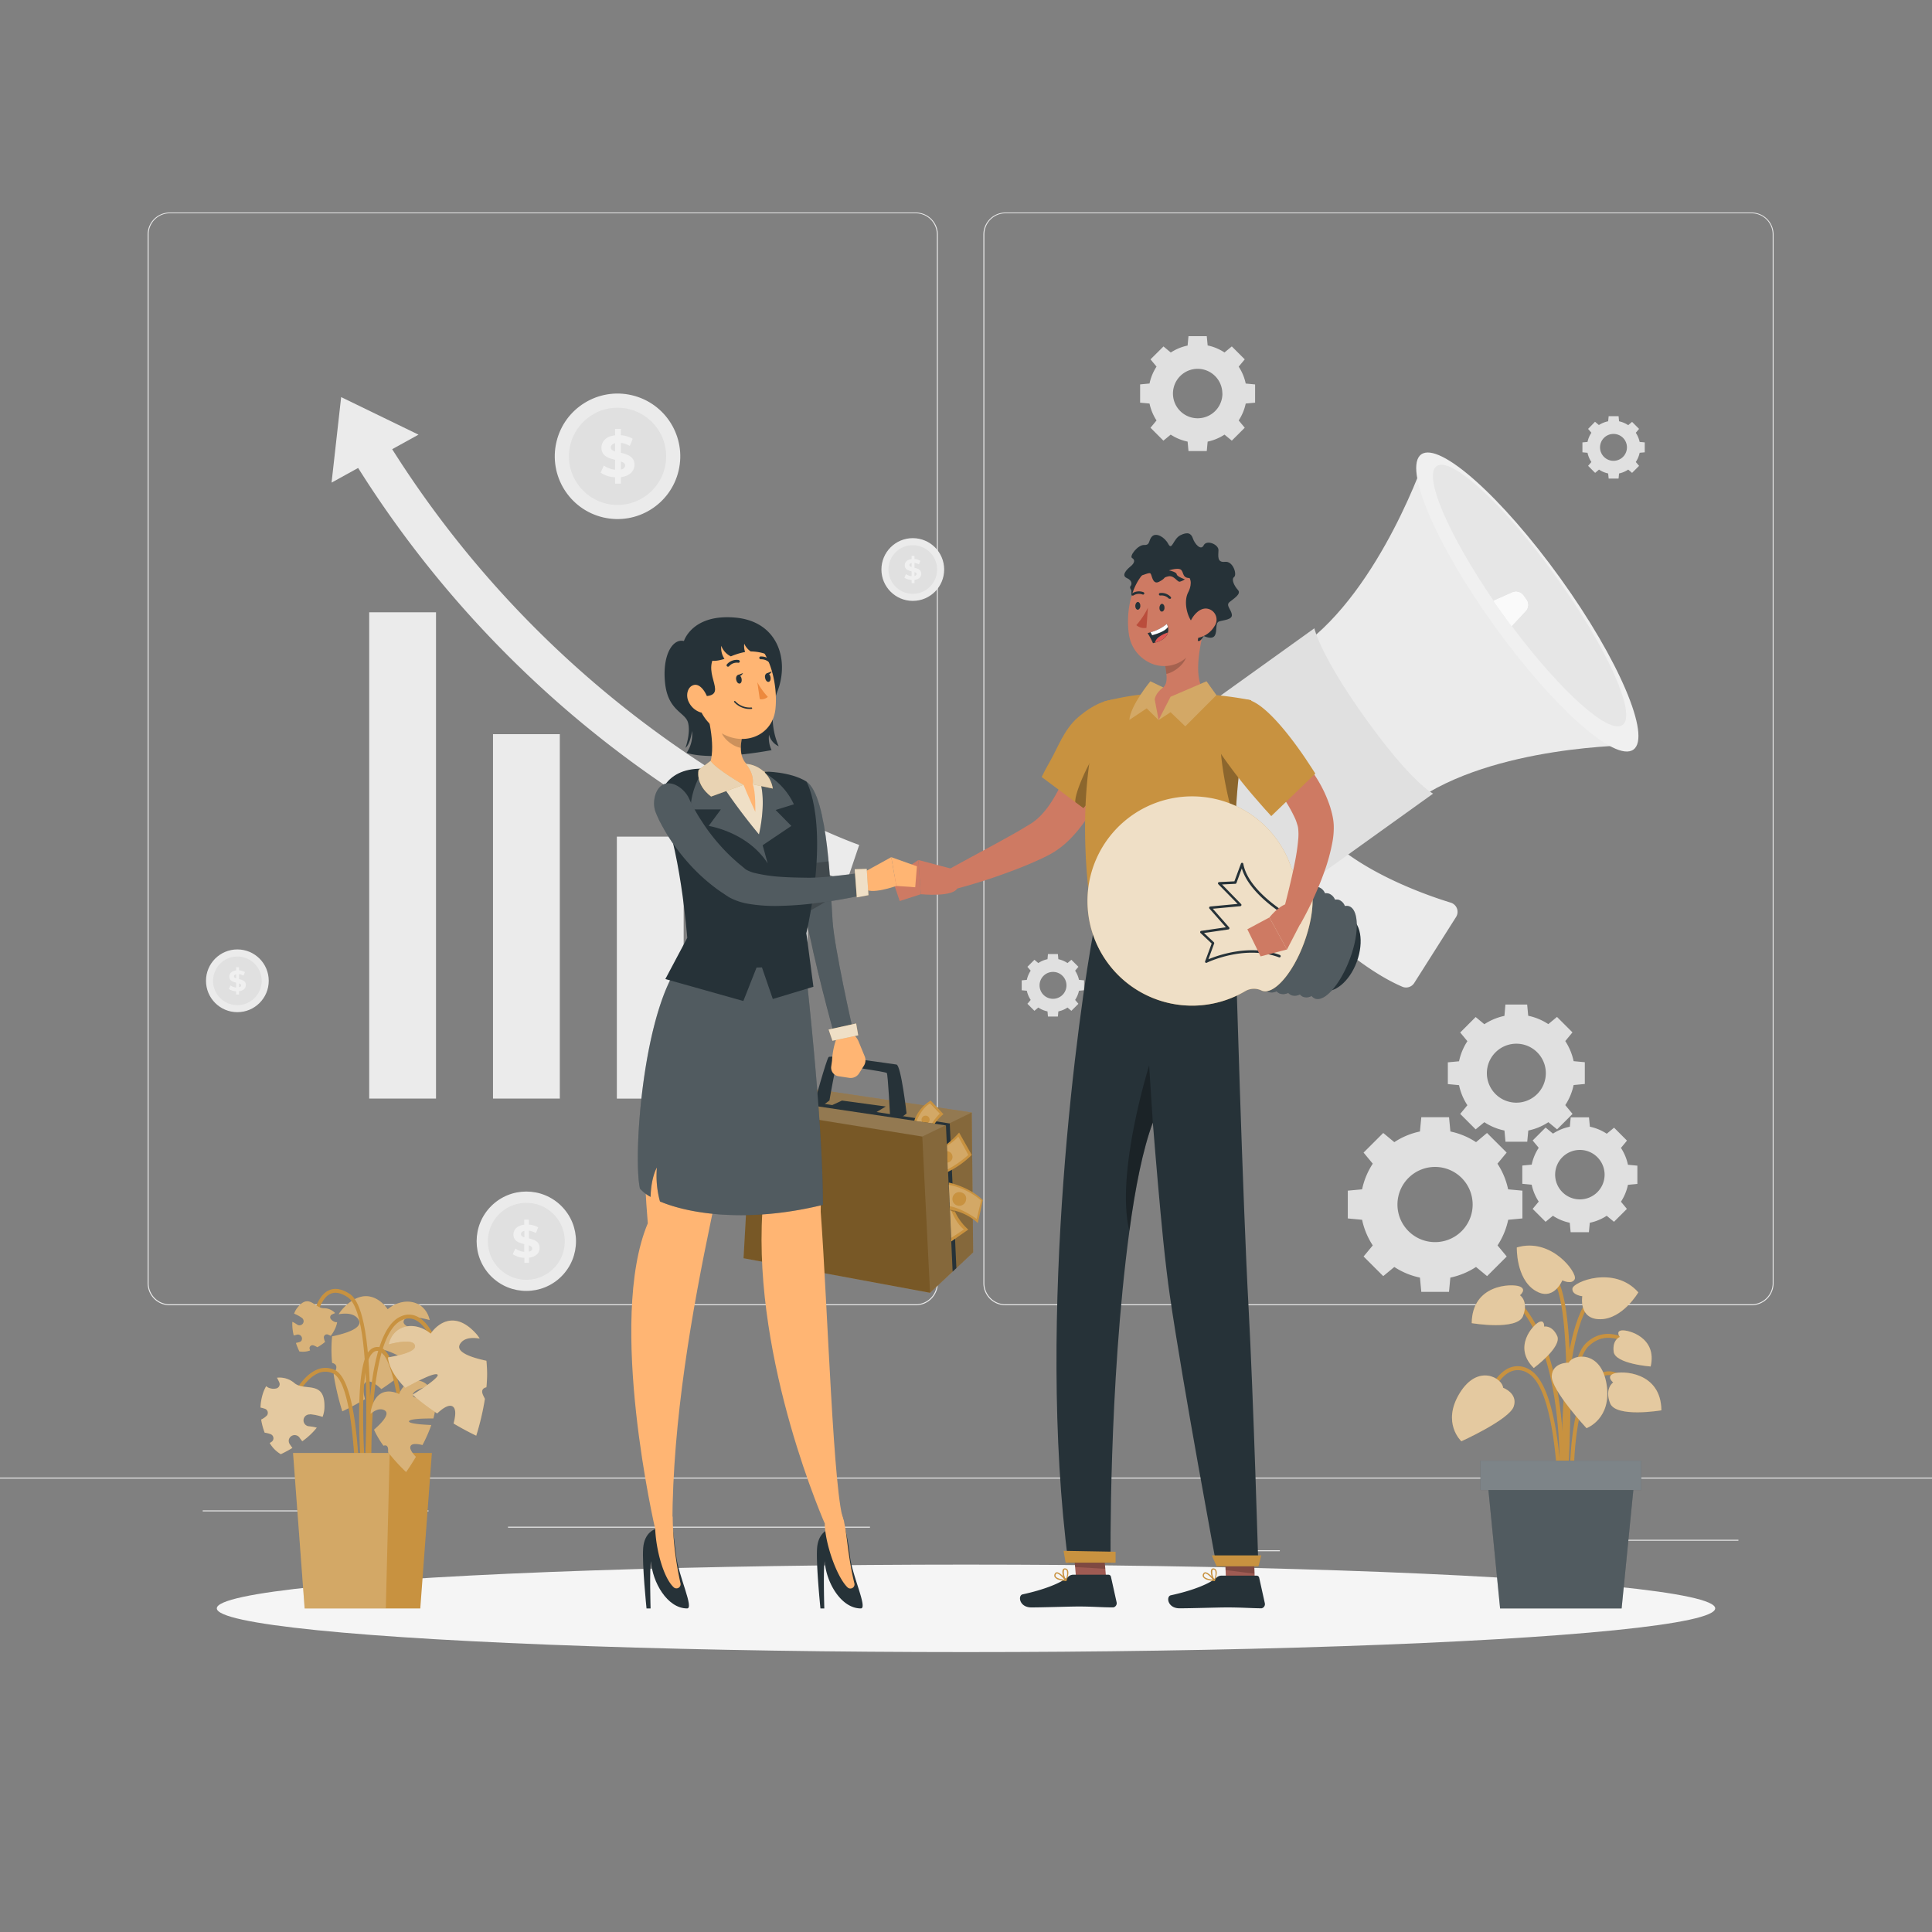<svg xmlns="http://www.w3.org/2000/svg" viewBox="0 0 500 500"><rect x="0" y="0" width="500" height="500" fill="#808080" stroke="none"/><g id="freepik--background-complete--inject-70"><rect y="382.4" width="500" height="0.25" style="fill:#ebebeb"></rect><rect x="416.78" y="398.49" width="33.12" height="0.25" style="fill:#ebebeb"></rect><rect x="322.53" y="401.21" width="8.69" height="0.25" style="fill:#ebebeb"></rect><rect x="396.59" y="389.21" width="19.19" height="0.25" style="fill:#ebebeb"></rect><rect x="52.46" y="390.89" width="43.19" height="0.25" style="fill:#ebebeb"></rect><rect x="104.56" y="390.89" width="6.33" height="0.25" style="fill:#ebebeb"></rect><rect x="131.47" y="395.11" width="93.68" height="0.25" style="fill:#ebebeb"></rect><path d="M237,337.8H43.91a5.71,5.71,0,0,1-5.7-5.71V60.66A5.71,5.71,0,0,1,43.91,55H237a5.71,5.71,0,0,1,5.71,5.71V332.09A5.71,5.71,0,0,1,237,337.8ZM43.91,55.2a5.46,5.46,0,0,0-5.45,5.46V332.09a5.46,5.46,0,0,0,5.45,5.46H237a5.47,5.47,0,0,0,5.46-5.46V60.66A5.47,5.47,0,0,0,237,55.2Z" style="fill:#ebebeb"></path><path d="M453.31,337.8H260.21a5.72,5.72,0,0,1-5.71-5.71V60.66A5.72,5.72,0,0,1,260.21,55h193.1A5.71,5.71,0,0,1,459,60.66V332.09A5.71,5.71,0,0,1,453.31,337.8ZM260.21,55.2a5.47,5.47,0,0,0-5.46,5.46V332.09a5.47,5.47,0,0,0,5.46,5.46h193.1a5.47,5.47,0,0,0,5.46-5.46V60.66a5.47,5.47,0,0,0-5.46-5.46Z" style="fill:#ebebeb"></path><path d="M327.67,203.82c-7.66-10.66-20.62-14.45-28.95-8.47s-8.87,19.48-1.21,30.14S318.13,240,326.46,234,335.33,214.49,327.67,203.82Z" style="fill:#ebebeb"></path><path d="M395.43,155.7,369,117.92s-11.56,34.54-32.16,49.34l13.43,18.68,2.11,2.95,13.44,18.71c20.6-14.8,57-14.74,57-14.74Z" style="fill:#ebebeb"></path><path d="M328.86,227.57S347.29,248.71,363,255.4a2.49,2.49,0,0,0,3-1l10.82-17.07a2.49,2.49,0,0,0-1.35-3.72c-6.55-2-21.87-7.47-31.38-16.42C331.82,205.56,328.86,227.57,328.86,227.57Z" style="fill:#ebebeb"></path><path d="M422.72,194c-4.72,3.39-20.84-11-36-32.06s-23.62-41-18.9-44.35,20.84,11,36,32.07S427.44,190.65,422.72,194Z" style="fill:#f0f0f0"></path><path d="M419.91,187.63c-3.53,2.54-16.11-8.77-28.69-25.65-.72-.95-1.44-1.95-2.16-2.95-.87-1.21-1.71-2.38-2.51-3.55-11.73-17.13-18.27-32.33-14.77-34.84,3.77-2.71,17.61,10.1,30.9,28.6S423.67,184.92,419.91,187.63Z" style="fill:#e6e6e6"></path><path d="M324.89,238.38s-5.85-3.23-17.65-19.66C294.47,201,294.16,195.6,294.16,195.6l46-33s1.37,6.83,13.35,23.5,17.38,19.29,17.38,19.29Z" style="fill:#e0e0e0"></path><path d="M391.22,162c-.72-.95-1.44-1.95-2.16-2.95-.87-1.21-1.71-2.38-2.51-3.55l4.9-2.18a2.38,2.38,0,0,1,2.93,1l.49.68a2.36,2.36,0,0,1,0,3.08Z" style="fill:#fff"></path><path d="M391.22,162c-.72-.95-1.44-1.95-2.16-2.95-.87-1.21-1.71-2.38-2.51-3.55l4.9-2.18a2.38,2.38,0,0,1,2.93,1l.49.68a2.36,2.36,0,0,1,0,3.08Z" style="fill:#fafafa"></path><rect x="191.67" y="231.65" width="17.29" height="52.67" transform="translate(400.64 515.96) rotate(180)" style="fill:#ebebeb"></rect><rect x="159.63" y="216.51" width="17.29" height="67.8" transform="translate(336.56 500.83) rotate(180)" style="fill:#ebebeb"></rect><rect x="127.59" y="190.01" width="17.29" height="94.31" transform="translate(272.47 474.32) rotate(180)" style="fill:#ebebeb"></rect><rect x="95.54" y="158.47" width="17.29" height="125.85" transform="translate(208.38 442.78) rotate(180)" style="fill:#ebebeb"></rect><path d="M172.73,203.68a278.16,278.16,0,0,1-84.41-89.75L97,108.87A268.08,268.08,0,0,0,178,195.17c24.85,16.74,44,23.37,44.36,23.5l-3.2,9.47C218.34,227.86,198.74,221.14,172.73,203.68Zm49.63,15h0l-1.6,4.73Z" style="fill:#ebebeb"></path><polygon points="88.29 102.77 108.31 112.49 85.81 124.9 88.29 102.77" style="fill:#ebebeb"></polygon><circle cx="159.82" cy="118.1" r="16.24" transform="translate(8.16 246.51) rotate(-76.72)" style="fill:#ebebeb"></circle><circle cx="159.82" cy="118.1" r="12.58" style="fill:#e0e0e0"></circle><path d="M160.69,123.48v1.68h-1.5v-1.64a7.05,7.05,0,0,1-3.74-1.2l.82-1.83a6.14,6.14,0,0,0,2.92,1.06V119c-1.67-.4-3.53-1-3.53-3.11,0-1.59,1.15-3,3.53-3.23V111h1.5v1.64a6.79,6.79,0,0,1,3.06.92l-.76,1.85a6,6,0,0,0-2.3-.79v2.56c1.67.39,3.51,1,3.51,3.07C164.2,121.84,163.05,123.19,160.69,123.48Zm-1.5-6.65V114.7c-.8.18-1.11.62-1.11,1.11S158.53,116.62,159.19,116.83Zm2.59,3.63c0-.53-.44-.81-1.09-1v2.07C161.45,121.33,161.78,120.94,161.78,120.46Z" style="fill:#f0f0f0"></path><circle cx="61.43" cy="253.83" r="8.12" style="fill:#ebebeb"></circle><path d="M67.72,253.83a6.29,6.29,0,1,1-6.29-6.28A6.29,6.29,0,0,1,67.72,253.83Z" style="fill:#e0e0e0"></path><path d="M61.86,256.53v.84h-.75v-.82a3.63,3.63,0,0,1-1.87-.6l.41-.92a3,3,0,0,0,1.46.53v-1.25c-.83-.2-1.76-.48-1.76-1.56,0-.79.58-1.48,1.76-1.61v-.84h.75v.82a3.48,3.48,0,0,1,1.53.46l-.38.92a3.27,3.27,0,0,0-1.15-.39v1.28c.84.2,1.76.47,1.76,1.53C63.62,255.71,63.05,256.38,61.86,256.53Zm-.75-3.33v-1.06c-.4.09-.55.3-.55.55S60.78,253.1,61.11,253.2Zm1.3,1.81c0-.26-.22-.4-.55-.51v1C62.24,255.45,62.41,255.26,62.41,255Z" style="fill:#f0f0f0"></path><circle cx="236.23" cy="147.39" r="8.12" style="fill:#ebebeb"></circle><path d="M242.52,147.39a6.29,6.29,0,1,1-6.29-6.29A6.29,6.29,0,0,1,242.52,147.39Z" style="fill:#e0e0e0"></path><path d="M236.67,150.08v.84h-.75v-.82a3.6,3.6,0,0,1-1.87-.6l.41-.92a3,3,0,0,0,1.46.53v-1.25c-.84-.2-1.77-.48-1.77-1.56,0-.79.58-1.48,1.77-1.61v-.84h.75v.82a3.48,3.48,0,0,1,1.52.46l-.37.93a3.17,3.17,0,0,0-1.15-.4v1.28c.83.2,1.75.48,1.75,1.54C238.42,149.26,237.85,149.93,236.67,150.08Zm-.75-3.33v-1.06c-.4.09-.56.3-.56.55S235.59,146.65,235.92,146.75Zm1.29,1.82c0-.27-.22-.41-.54-.52v1C237,149,237.21,148.81,237.21,148.57Z" style="fill:#f0f0f0"></path><circle cx="136.21" cy="321.23" r="12.86" transform="translate(-187.25 190.4) rotate(-45)" style="fill:#ebebeb"></circle><circle cx="136.21" cy="321.23" r="9.96" transform="translate(-202.69 404.23) rotate(-80.78)" style="fill:#e0e0e0"></circle><path d="M136.9,325.49v1.34h-1.19v-1.3a5.68,5.68,0,0,1-3-.95l.66-1.46a4.76,4.76,0,0,0,2.31.85v-2c-1.32-.32-2.8-.76-2.8-2.46,0-1.26.92-2.35,2.8-2.56v-1.32h1.19v1.29a5.42,5.42,0,0,1,2.41.73l-.59,1.47a4.81,4.81,0,0,0-1.82-.62v2c1.32.31,2.77.75,2.77,2.43C139.67,324.2,138.77,325.27,136.9,325.49Zm-1.19-5.26v-1.69c-.63.14-.88.49-.88.88S135.18,320.07,135.71,320.23Zm2,2.87c0-.42-.35-.64-.86-.82v1.64C137.49,323.79,137.76,323.48,137.76,323.1Z" style="fill:#f0f0f0"></path><path d="M394,315.33v-7.19l-3.7-.34a19.13,19.13,0,0,0-2.76-6.64l2.38-2.87-5.08-5.08L382,295.59a19.13,19.13,0,0,0-6.64-2.76l-.35-3.7h-7.18l-.35,3.7a19,19,0,0,0-6.63,2.76l-2.87-2.38-5.09,5.08,2.38,2.87a19.32,19.32,0,0,0-2.76,6.64l-3.7.34v7.19l3.7.35a19.35,19.35,0,0,0,2.76,6.63l-2.38,2.87,5.09,5.08,2.87-2.37a19.17,19.17,0,0,0,6.63,2.75l.35,3.7H375l.35-3.7a19.3,19.3,0,0,0,6.64-2.75l2.87,2.37,5.08-5.08-2.38-2.87a19.16,19.16,0,0,0,2.76-6.63Zm-22.61,6.13a9.73,9.73,0,1,1,9.73-9.72A9.72,9.72,0,0,1,371.38,321.46Z" style="fill:#e0e0e0"></path><path d="M389.35,262.91a15.05,15.05,0,0,0-5.2,2.16l-2.25-1.86-4,4,1.86,2.25a15.05,15.05,0,0,0-2.16,5.2l-2.9.27v5.63l2.9.28a15,15,0,0,0,2.16,5.19l-1.86,2.25,4,4,2.25-1.86a14.86,14.86,0,0,0,5.2,2.16l.27,2.9h5.63l.27-2.9a14.86,14.86,0,0,0,5.2-2.16l2.25,1.86,4-4L405.09,286a15,15,0,0,0,2.16-5.19l2.9-.28v-5.63l-2.9-.27a15.05,15.05,0,0,0-2.16-5.2l1.86-2.25-4-4-2.25,1.86a15.05,15.05,0,0,0-5.2-2.16l-.27-2.9h-5.63Zm10.71,14.82a7.63,7.63,0,1,1-7.62-7.62A7.62,7.62,0,0,1,400.06,277.73Z" style="fill:#e0e0e0"></path><path d="M401.91,293.38,400,291.81l-3.35,3.35,1.57,1.89a12.66,12.66,0,0,0-1.82,4.36l-2.43.23v4.73l2.43.23a12.62,12.62,0,0,0,1.82,4.37l-1.57,1.89L400,316.2l1.89-1.56a12.64,12.64,0,0,0,4.36,1.81l.23,2.44h4.73l.23-2.44a12.61,12.61,0,0,0,4.37-1.81l1.89,1.56,3.34-3.34L419.5,311a12.61,12.61,0,0,0,1.81-4.37l2.44-.23v-4.73l-2.44-.23a12.64,12.64,0,0,0-1.81-4.36l1.56-1.89-3.34-3.35-1.89,1.57a12.62,12.62,0,0,0-4.37-1.82l-.23-2.43H406.5l-.23,2.43A12.66,12.66,0,0,0,401.91,293.38ZM415.27,304a6.4,6.4,0,1,1-6.4-6.4A6.41,6.41,0,0,1,415.27,304Z" style="fill:#e0e0e0"></path><path d="M303,91.23l-1.89-1.57L297.75,93l1.56,1.88a12.69,12.69,0,0,0-1.81,4.37l-2.44.23v4.73l2.44.23a12.69,12.69,0,0,0,1.81,4.37l-1.56,1.89,3.34,3.34,1.89-1.56a12.8,12.8,0,0,0,4.37,1.81l.23,2.44h4.73l.23-2.44a12.75,12.75,0,0,0,4.36-1.81l1.89,1.56,3.35-3.34-1.57-1.89a12.71,12.71,0,0,0,1.82-4.37l2.43-.23V99.49l-2.43-.23a12.71,12.71,0,0,0-1.82-4.37L322.14,93l-3.35-3.35-1.89,1.57a12.58,12.58,0,0,0-4.36-1.82L312.31,87h-4.73l-.23,2.43A12.62,12.62,0,0,0,303,91.23Zm13.36,10.63a6.4,6.4,0,1,1-6.4-6.41A6.4,6.4,0,0,1,316.34,101.86Z" style="fill:#e0e0e0"></path><path d="M413.79,110l-1-.85L411,111l.85,1a6.82,6.82,0,0,0-1,2.37l-1.32.12v2.57l1.32.12a6.79,6.79,0,0,0,1,2.38l-.85,1,1.82,1.82,1-.85a6.82,6.82,0,0,0,2.37,1l.13,1.32h2.57l.12-1.32a6.82,6.82,0,0,0,2.37-1l1,.85,1.81-1.82-.85-1a6.79,6.79,0,0,0,1-2.38l1.32-.12v-2.57l-1.32-.12a6.82,6.82,0,0,0-1-2.37l.85-1-1.81-1.82-1,.85a7,7,0,0,0-2.37-1l-.12-1.32h-2.57l-.13,1.32A7,7,0,0,0,413.79,110Zm7.26,5.78a3.48,3.48,0,1,1-3.48-3.48A3.47,3.47,0,0,1,421.05,115.77Z" style="fill:#e0e0e0"></path><path d="M268.71,249.24l-1-.85-1.82,1.82.85,1a7,7,0,0,0-1,2.38l-1.32.12v2.57l1.32.12a7,7,0,0,0,1,2.38l-.85,1,1.82,1.82,1-.85a6.77,6.77,0,0,0,2.38,1l.12,1.33h2.57l.12-1.33a6.8,6.8,0,0,0,2.37-1l1,.85,1.82-1.82-.85-1a7.13,7.13,0,0,0,1-2.38l1.32-.12v-2.57l-1.32-.12a7.13,7.13,0,0,0-1-2.38l.85-1-1.82-1.82-1,.85a6.8,6.8,0,0,0-2.37-1l-.12-1.33h-2.57l-.12,1.33A6.77,6.77,0,0,0,268.71,249.24ZM276,255a3.48,3.48,0,1,1-3.48-3.47A3.48,3.48,0,0,1,276,255Z" style="fill:#e0e0e0"></path></g><g id="freepik--Shadow--inject-70"><ellipse id="freepik--path--inject-70" cx="250" cy="416.24" rx="193.89" ry="11.32" style="fill:#f5f5f5"></ellipse></g><g id="freepik--plant-2--inject-70"><path d="M404.73,386.11l-1,0c0-1.35,1.12-33.05,6.64-38.42,5.7-5.54,12.39-.08,12.46,0l-.64.77c-.25-.21-6.07-4.94-11.12,0C405.83,353.47,404.74,385.79,404.73,386.11Z" style="fill:#C89240"></path><path d="M404.27,392.48l-1-.1c0-.38,3.56-38.45-10.23-54.27l.76-.65C407.88,353.6,404.43,390.9,404.27,392.48Z" style="fill:#C89240"></path><path d="M404.62,388.41c-.12-1.8-2.78-44.15,7.84-53.92l.68.73c-10.27,9.45-7.55,52.68-7.52,53.12Z" style="fill:#C89240"></path><path d="M403.28,388.38c0-.29-.33-28.71-7.85-33a4.73,4.73,0,0,0-4.35-.46c-4.4,1.82-6.75,10.24-6.77,10.33l-1-.27c.1-.36,2.5-9,7.36-11a5.73,5.73,0,0,1,5.23.51c8,4.59,8.34,32.68,8.35,33.87Z" style="fill:#C89240"></path><path d="M406.38,388.4c-.05-.91-1.22-22.49,4.9-30.49,1.64-2.13,3.46-3.16,5.43-3,4.37.31,7.75,6.22,7.89,6.47l-.87.49c0-.06-3.26-5.69-7.09-6-1.62-.1-3.15.77-4.56,2.62-5.9,7.7-4.72,29.6-4.7,29.82Z" style="fill:#C89240"></path><path d="M405.26,391.39l-1-.08c0-.52,3.85-51.88-2.48-60.43l.8-.59C409.13,339.14,405.42,389.26,405.26,391.39Z" style="fill:#C89240"></path><path d="M389,359.15s3.91,1.44,2.75,4.85-13.55,9-13.55,9-5.18-4.75-.42-12.48S388.85,356.71,389,359.15Z" style="fill:#C89240"></path><path d="M389,359.15s3.91,1.44,2.75,4.85-13.55,9-13.55,9-5.18-4.75-.42-12.48S388.85,356.71,389,359.15Z" style="fill:#fff;isolation:isolate;opacity:0.5"></path><path d="M406,352.66s-4.17-.17-4.41,3.42,9,13.53,9,13.53,6.62-2.39,5.19-11.35S407,350.45,406,352.66Z" style="fill:#C89240"></path><path d="M406,352.66s-4.17-.17-4.41,3.42,9,13.53,9,13.53,6.62-2.39,5.19-11.35S407,350.45,406,352.66Z" style="fill:#fff;isolation:isolate;opacity:0.5"></path><path d="M409.5,335.46s-2.77-.3-2.55-2,10.8-6.05,17.05,1c0,0-4,6.86-9.78,6.95S409.5,335.46,409.5,335.46Z" style="fill:#C89240"></path><path d="M409.5,335.46s-2.77-.3-2.55-2,10.8-6.05,17.05,1c0,0-4,6.86-9.78,6.95S409.5,335.46,409.5,335.46Z" style="fill:#fff;isolation:isolate;opacity:0.5"></path><path d="M404.33,331.35s2.51,1.22,3.22-.34-6-10.85-15-8.17c0,0-.24,7.94,4.62,11.08S404.33,331.35,404.33,331.35Z" style="fill:#C89240"></path><path d="M404.33,331.35s2.51,1.22,3.22-.34-6-10.85-15-8.17c0,0-.24,7.94,4.62,11.08S404.33,331.35,404.33,331.35Z" style="fill:#fff;isolation:isolate;opacity:0.5"></path><path d="M417.49,357.78s-1.92-1.55.15-2.31,12.22-.54,12.33,9.52c0,0-11.83,2-13.29-1.86S417.49,357.78,417.49,357.78Z" style="fill:#C89240"></path><path d="M417.49,357.78s-1.92-1.55.15-2.31,12.22-.54,12.33,9.52c0,0-11.83,2-13.29-1.86S417.49,357.78,417.49,357.78Z" style="fill:#fff;isolation:isolate;opacity:0.5"></path><path d="M393.36,335.21s1.92-1.55-.15-2.3-12.23-.55-12.33,9.52c0,0,11.83,2,13.29-1.87S393.36,335.21,393.36,335.21Z" style="fill:#C89240"></path><path d="M393.36,335.21s1.92-1.55-.15-2.3-12.23-.55-12.33,9.52c0,0,11.83,2,13.29-1.87S393.36,335.21,393.36,335.21Z" style="fill:#fff;isolation:isolate;opacity:0.5"></path><path d="M399.62,343.32s.16-1.89-1.36-1.15-6.81,6.45-1.32,11.87c0,0,7.39-5.47,6.05-8.32S399.62,343.32,399.62,343.32Z" style="fill:#C89240"></path><path d="M399.62,343.32s.16-1.89-1.36-1.15-6.81,6.45-1.32,11.87c0,0,7.39-5.47,6.05-8.32S399.62,343.32,399.62,343.32Z" style="fill:#fff;isolation:isolate;opacity:0.5"></path><path d="M419.2,346s-1.15-1.5.53-1.69,9.21,1.82,7.46,9.34c0,0-9.17-.69-9.57-3.81S419.2,346,419.2,346Z" style="fill:#C89240"></path><path d="M419.2,346s-1.15-1.5.53-1.69,9.21,1.82,7.46,9.34c0,0-9.17-.69-9.57-3.81S419.2,346,419.2,346Z" style="fill:#fff;isolation:isolate;opacity:0.5"></path><polygon points="388.22 416.26 419.68 416.26 423.08 381.82 384.83 381.82 388.22 416.26" style="fill:#263238"></polygon><polygon points="388.22 416.26 419.68 416.26 423.08 381.82 384.83 381.82 388.22 416.26" style="fill:#fff;isolation:isolate;opacity:0.2"></polygon><rect x="383.15" y="378.02" width="41.61" height="7.6" transform="translate(807.91 763.64) rotate(180)" style="fill:#263238"></rect><rect x="383.15" y="378.02" width="41.61" height="7.6" transform="translate(807.91 763.64) rotate(180)" style="fill:#fff;isolation:isolate;opacity:0.4"></rect></g><g id="freepik--plant-1--inject-70"><path d="M104.44,342c-.21,1.47,3.77,2.43,7,3-.26,2.67-2,5.36-4.49,7.88-3.08-1.74-7.49-4-8.3-3.47s3.62,3.53,6.44,5.24a57.06,57.06,0,0,1-6.39,4.84c-1.38-1.29-3-2.42-4-1.81s-.73,2.63-.24,4.42c-3.35,2-5.87,3.15-5.87,3.15a67.5,67.5,0,0,1-2.24-9.53c.17-.34.34-.68.49-1,.54-1.25,0-1.79-.88-2a32.91,32.91,0,0,1,0-6.87c3.8-.79,8.42-2.27,6.69-4.55-1-1.37-3-1.53-5-1.18a8.61,8.61,0,0,1,.94-1.28c6.92-7.62,11.74,0,11.74,0,4-3.35,9.66-2.44,10.88,2.79C109,341,104.7,340.16,104.44,342Z" style="fill:#C89240"></path><path d="M104.44,342c-.21,1.47,3.77,2.43,7,3-.26,2.67-2,5.36-4.49,7.88-3.08-1.74-7.49-4-8.3-3.47s3.62,3.53,6.44,5.24a57.06,57.06,0,0,1-6.39,4.84c-1.38-1.29-3-2.42-4-1.81s-.73,2.63-.24,4.42c-3.35,2-5.87,3.15-5.87,3.15a67.5,67.5,0,0,1-2.24-9.53c.17-.34.34-.68.49-1,.54-1.25,0-1.79-.88-2a32.91,32.91,0,0,1,0-6.87c3.8-.79,8.42-2.27,6.69-4.55-1-1.37-3-1.53-5-1.18a8.61,8.61,0,0,1,.94-1.28c6.92-7.62,11.74,0,11.74,0,4-3.35,9.66-2.44,10.88,2.79C109,341,104.7,340.16,104.44,342Z" style="fill:#fff;isolation:isolate;opacity:0.3"></path><path d="M95.81,398l1-.08c0-.51-4.1-51.52,7.35-56.33a3.88,3.88,0,0,1,3.47.08c4.14,2.16,6.12,11.09,6.14,11.18l1-.22c-.09-.38-2.1-9.47-6.66-11.84a4.88,4.88,0,0,0-4.32-.12C91.66,345.71,95.64,395.83,95.81,398Z" style="fill:#C89240"></path><path d="M94.37,396.86c.2-2.3,4.87-56.27-3.86-62-2.1-1.37-4-1.67-5.55-.86-4.13,2.08-4.67,10.91-4.7,11.28l1,.06c0-.09.53-8.63,4.15-10.45,1.24-.63,2.77-.36,4.55.81,8.24,5.4,3.46,60.51,3.41,61.07Z" style="fill:#C89240"></path><path d="M93.05,401.22c.07-1.76,1.51-43.07-6.45-46.69a5.59,5.59,0,0,0-4.73,0c-5.46,2.4-8.83,12.57-9,13l.95.31c0-.1,3.37-10.18,8.42-12.4a4.56,4.56,0,0,1,3.92,0c6.1,2.78,6.3,34,5.86,45.74Z" style="fill:#C89240"></path><path d="M95.08,399.33l1-.11c-1.4-12.3-4.08-45.06.3-49a1.71,1.71,0,0,1,1.79-.56c2.93,1.13,4.72,11.79,5.16,15.8l1-.11c-.17-1.54-1.77-15.07-5.8-16.62a2.68,2.68,0,0,0-2.82.74C90,354.55,94.87,397.51,95.08,399.33Z" style="fill:#C89240"></path><polygon points="111.77 376.02 75.84 376.02 78.84 416.26 108.77 416.26 111.77 376.02" style="fill:#C89240"></polygon><polygon points="100.85 376.02 99.85 416.26 78.84 416.26 75.84 376.02 100.85 376.02" style="fill:#fff;isolation:isolate;opacity:0.2"></polygon><path d="M106.87,361.25c.38,1,3.17.21,5.36-.57.75,1.74.58,4-.07,6.41-2.5,0-6,.07-6.31.7s3.44.93,5.77,1a40.05,40.05,0,0,1-2.28,5.18c-1.3-.32-2.68-.47-3.07.24s.46,1.88,1.37,2.81c-1.4,2.35-2.54,3.95-2.54,3.95a48.12,48.12,0,0,1-4.65-5.11c0-.26,0-.53,0-.8-.09-1-.6-1.11-1.21-.91A23.63,23.63,0,0,1,96.8,370c2.07-1.8,4.41-4.29,2.56-5.1-1.11-.49-2.34.07-3.45,1a6.74,6.74,0,0,1,.14-1.11c1.65-7.07,7.24-4,7.24-4,1.33-3.45,5.12-4.82,7.67-2C109.37,359.09,106.41,360,106.87,361.25Z" style="fill:#C89240"></path><path d="M106.87,361.25c.38,1,3.17.21,5.36-.57.75,1.74.58,4-.07,6.41-2.5,0-6,.07-6.31.7s3.44.93,5.77,1a40.05,40.05,0,0,1-2.28,5.18c-1.3-.32-2.68-.47-3.07.24s.46,1.88,1.37,2.81c-1.4,2.35-2.54,3.95-2.54,3.95a48.12,48.12,0,0,1-4.65-5.11c0-.26,0-.53,0-.8-.09-1-.6-1.11-1.21-.91A23.63,23.63,0,0,1,96.8,370c2.07-1.8,4.41-4.29,2.56-5.1-1.11-.49-2.34.07-3.45,1a6.74,6.74,0,0,1,.14-1.11c1.65-7.07,7.24-4,7.24-4,1.33-3.45,5.12-4.82,7.67-2C109.37,359.09,106.41,360,106.87,361.25Z" style="fill:#fff;isolation:isolate;opacity:0.3"></path><path d="M80.2,366a13.49,13.49,0,0,1,3.28.69,7.36,7.36,0,0,0,.48-2.37c.23-7.25-5-4.2-7.7-6.32a5.86,5.86,0,0,0-4.58-1.44,11,11,0,0,1,.62,1.24,1.14,1.14,0,0,1-.88,1.55,3.29,3.29,0,0,1-2-.24,3.34,3.34,0,0,1-.53-.37,10,10,0,0,0-1,2.43,13.43,13.43,0,0,0-.47,3.1,10.37,10.37,0,0,1,1.21.34,1.12,1.12,0,0,1,.45,1.72,5.11,5.11,0,0,1-1.49,1.05,17,17,0,0,0,.91,3.4l.37.05a7.44,7.44,0,0,1,.78.2,3.26,3.26,0,0,1,.44.15,1.14,1.14,0,0,1,.67.88,1.11,1.11,0,0,1-.42,1.05,4.34,4.34,0,0,1-.54.33,8,8,0,0,0,2.87,2.9,30.08,30.08,0,0,0,3-1.62c-.22-.29-.43-.58-.63-.88a1.64,1.64,0,0,1-.31-1.13,1.54,1.54,0,0,1,.59-1,1.56,1.56,0,0,1,2.16.28c.24.36.5.7.76,1A18.83,18.83,0,0,0,82,369.46l-.11,0a10.87,10.87,0,0,0-2-.34,1.54,1.54,0,0,1,.4-3.06Z" style="fill:#C89240"></path><path d="M80.2,366a13.49,13.49,0,0,1,3.28.69,7.36,7.36,0,0,0,.48-2.37c.23-7.25-5-4.2-7.7-6.32a5.86,5.86,0,0,0-4.58-1.44,11,11,0,0,1,.62,1.24,1.14,1.14,0,0,1-.88,1.55,3.29,3.29,0,0,1-2-.24,3.34,3.34,0,0,1-.53-.37,10,10,0,0,0-1,2.43,13.43,13.43,0,0,0-.47,3.1,10.37,10.37,0,0,1,1.21.34,1.12,1.12,0,0,1,.45,1.72,5.11,5.11,0,0,1-1.49,1.05,17,17,0,0,0,.91,3.4l.37.05a7.44,7.44,0,0,1,.78.2,3.26,3.26,0,0,1,.44.15,1.14,1.14,0,0,1,.67.88,1.11,1.11,0,0,1-.42,1.05,4.34,4.34,0,0,1-.54.33,8,8,0,0,0,2.87,2.9,30.08,30.08,0,0,0,3-1.62c-.22-.29-.43-.58-.63-.88a1.64,1.64,0,0,1-.31-1.13,1.54,1.54,0,0,1,.59-1,1.56,1.56,0,0,1,2.16.28c.24.36.5.7.76,1A18.83,18.83,0,0,0,82,369.46l-.11,0a10.87,10.87,0,0,0-2-.34,1.54,1.54,0,0,1,.4-3.06Z" style="fill:#fff;isolation:isolate;opacity:0.5"></path><path d="M78.12,341.05a9.64,9.64,0,0,0-2-1.08,5.31,5.31,0,0,1,.79-1.46c3.06-3.91,4.45,0,6.82.06a4,4,0,0,1,3,1.26,7.4,7.4,0,0,0-.87.38.78.78,0,0,0-.22,1.2,2.33,2.33,0,0,0,1.18.76,2.09,2.09,0,0,0,.43,0,6.64,6.64,0,0,1-.54,1.71,9.5,9.5,0,0,1-1.11,1.83,7.91,7.91,0,0,0-.79-.35.77.77,0,0,0-1,.71,3.39,3.39,0,0,0,.32,1.21,12.29,12.29,0,0,1-2,1.38l-.22-.13c-.16-.09-.33-.17-.49-.24a1.21,1.21,0,0,0-.3-.11.77.77,0,0,0-1,.9,2.83,2.83,0,0,0,.14.41,5.5,5.5,0,0,1-2.78.26,19.73,19.73,0,0,1-.89-2.19l.72-.18A1.15,1.15,0,0,0,78,347a1.12,1.12,0,0,0,.14-.8,1.06,1.06,0,0,0-1.26-.8c-.28.08-.57.15-.86.21a12.67,12.67,0,0,1-.36-3.49l.07,0a7.51,7.51,0,0,1,1.22.72,1.08,1.08,0,0,0,1.46-.33A1.07,1.07,0,0,0,78.12,341.05Z" style="fill:#C89240"></path><path d="M78.12,341.05a9.64,9.64,0,0,0-2-1.08,5.31,5.31,0,0,1,.79-1.46c3.06-3.91,4.45,0,6.82.06a4,4,0,0,1,3,1.26,7.4,7.4,0,0,0-.87.38.78.78,0,0,0-.22,1.2,2.33,2.33,0,0,0,1.18.76,2.09,2.09,0,0,0,.43,0,6.64,6.64,0,0,1-.54,1.71,9.5,9.5,0,0,1-1.11,1.83,7.91,7.91,0,0,0-.79-.35.77.77,0,0,0-1,.71,3.39,3.39,0,0,0,.32,1.21,12.29,12.29,0,0,1-2,1.38l-.22-.13c-.16-.09-.33-.17-.49-.24a1.21,1.21,0,0,0-.3-.11.77.77,0,0,0-1,.9,2.83,2.83,0,0,0,.14.41,5.5,5.5,0,0,1-2.78.26,19.73,19.73,0,0,1-.89-2.19l.72-.18A1.15,1.15,0,0,0,78,347a1.12,1.12,0,0,0,.14-.8,1.06,1.06,0,0,0-1.26-.8c-.28.08-.57.15-.86.21a12.67,12.67,0,0,1-.36-3.49l.07,0a7.51,7.51,0,0,1,1.22.72,1.08,1.08,0,0,0,1.46-.33A1.07,1.07,0,0,0,78.12,341.05Z" style="fill:#fff;isolation:isolate;opacity:0.3"></path><path d="M107.4,348.3c.21,1.47-3.78,2.44-7,3,.26,2.67,2,5.37,4.49,7.89,3.09-1.74,7.49-4,8.3-3.48s-3.62,3.53-6.44,5.25a58,58,0,0,0,6.39,4.84c1.38-1.3,3-2.43,4-1.82s.73,2.64.24,4.42c3.36,2,5.87,3.15,5.87,3.15a67.5,67.5,0,0,0,2.24-9.53c-.17-.33-.34-.67-.49-1-.54-1.25,0-1.78.88-2a32.82,32.82,0,0,0,0-6.86c-3.79-.8-8.41-2.27-6.68-4.55,1-1.38,2.95-1.53,4.94-1.19a8.61,8.61,0,0,0-.94-1.28c-6.91-7.61-11.74,0-11.74,0-4-3.34-9.66-2.44-10.88,2.79C102.82,347.35,107.14,346.49,107.4,348.3Z" style="fill:#C89240"></path><path d="M107.4,348.3c.21,1.47-3.78,2.44-7,3,.26,2.67,2,5.37,4.49,7.89,3.09-1.74,7.49-4,8.3-3.48s-3.62,3.53-6.44,5.25a58,58,0,0,0,6.39,4.84c1.38-1.3,3-2.43,4-1.82s.73,2.64.24,4.42c3.36,2,5.87,3.15,5.87,3.15a67.5,67.5,0,0,0,2.24-9.53c-.17-.33-.34-.67-.49-1-.54-1.25,0-1.78.88-2a32.82,32.82,0,0,0,0-6.86c-3.79-.8-8.41-2.27-6.68-4.55,1-1.38,2.95-1.53,4.94-1.19a8.61,8.61,0,0,0-.94-1.28c-6.91-7.61-11.74,0-11.74,0-4-3.34-9.66-2.44-10.88,2.79C102.82,347.35,107.14,346.49,107.4,348.3Z" style="fill:#fff;isolation:isolate;opacity:0.5"></path></g><g id="freepik--character-2--inject-70"><path d="M290.46,187.4c-.26,1.5-.53,2.75-.86,4.1s-.68,2.63-1.07,3.93a69.76,69.76,0,0,1-2.74,7.73c-2.18,5.06-4.87,10.14-9.37,14.49a22.58,22.58,0,0,1-3.81,2.95c-.35.2-.74.44-1.06.61l-.92.47c-.62.31-1.22.6-1.84.87-2.45,1.11-4.87,2.11-7.33,3a144.42,144.42,0,0,1-14.89,4.7l-1.88-4.78c4.45-2.5,9-4.91,13.4-7.32,2.2-1.22,4.41-2.41,6.51-3.67.52-.31,1-.61,1.55-.93l.76-.47c.23-.15.38-.27.57-.4a13.36,13.36,0,0,0,2.13-1.91c2.75-2.95,4.9-7.15,6.6-11.53.88-2.19,1.61-4.48,2.31-6.78.34-1.16.66-2.32,1-3.49s.58-2.39.79-3.4Z" style="fill:#ce7a63"></path><path d="M269.58,201.09l10.8,8.06s.42-.46,1.1-1.25c.5-.58,1.15-1.35,1.89-2.25,4.2-5.12,10.34-14.45,10.39-19,.07-6.82-7-7.82-14.94-.85-3.43,3-5.22,8-7,11.09-.58,1-1.06,1.92-1.44,2.61C269.88,200.49,269.58,201.09,269.58,201.09Z" style="fill:#C89240"></path><path d="M293.83,187.41c-2.44-1.61-4.22,2.57-9.05,6.1-2.15,1.57-6.86,11.83-6.48,14.09l2.09,1.55S293.88,194.21,293.83,187.41Z" style="opacity:0.3"></path><path d="M246.61,224.93l-8.93-2.36.63,8.85s8.72.88,9.53-1.74Z" style="fill:#ce7a63"></path><polygon points="230.81 227.15 232.84 233.19 238.31 231.42 237.68 222.57 230.81 227.15" style="fill:#ce7a63"></polygon><path d="M283.07,240.66h36.57c.25-3.26-.5-13.89.06-27.41a174.69,174.69,0,0,1,3.63-29.83l.51-2.2s-1.85-.38-4.51-.77c-2.2-.32-5-.65-7.68-.78a136.45,136.45,0,0,0-15.54,0c-2.39.22-4.72.62-6.58,1-2.38.48-3.79.89-3.79.89S276.74,202.22,283.07,240.66Z" style="fill:#C89240"></path><path d="M319.7,213.25a174.58,174.58,0,0,1,3.63-29.82c-2.44-.22-6.62,0-7.31,4C315.27,191.64,316.21,201.62,319.7,213.25Z" style="opacity:0.3"></path><path d="M311.32,164l-4.16,3.45-5.66,4.7a21.27,21.27,0,0,1,.36,2.29c.3,3.07-.49,4.13-5,5.2,0,0-5.36,3.55,2.59,4.2a10.71,10.71,0,0,0,.4,2.55,10,10,0,0,1,2.56-2.47c8.7-.15,9.85-4.18,9.85-4.18C308.86,176.37,310.17,169,311.32,164Z" style="fill:#ce7a63"></path><path d="M301.5,172.12a21.27,21.27,0,0,1,.36,2.29c2.11-.42,4.93-2.67,5.23-4.83a10.2,10.2,0,0,0,.07-2.16Z" style="opacity:0.2"></path><polygon points="286.32 409.2 278.63 410.01 278.24 405.55 277.19 393.42 284.88 392.6 286.05 406.01 286.32 409.2" style="fill:#9f5b53"></polygon><polygon points="324.71 408.23 317.26 408.23 317.19 406.54 317.18 406.33 316.8 395.52 316.79 395.3 316.64 391.15 324.11 391.15 324.71 408.23" style="fill:#9f5b53"></polygon><polygon points="284.88 392.6 286.05 406.01 278.24 405.55 277.19 393.42 284.88 392.6" style="isolation:isolate;opacity:0.2"></polygon><polygon points="324.67 407.28 324.66 407.28 317.19 406.33 317.18 406.33 316.79 395.9 316.8 395.9 324.28 396.49 324.66 406.95 324.67 407.28" style="isolation:isolate;opacity:0.2"></polygon><path d="M316.23,407.78h9a.65.65,0,0,1,.64.51l1.47,6.64a1.1,1.1,0,0,1-.85,1.3l-.24,0c-2.93-.05-5.07-.23-8.75-.23-2.26,0-9.1.23-12.23.23s-3.54-3.09-2.26-3.37c5.75-1.25,10.07-3,11.91-4.64A1.81,1.81,0,0,1,316.23,407.78Z" style="fill:#263238"></path><path d="M277.81,407.54h9.06a.65.65,0,0,1,.64.51l1.47,6.64a1.1,1.1,0,0,1-.85,1.3l-.24,0c-2.93,0-5.07-.23-8.75-.23-2.27,0-9.1.24-12.23.24s-3.54-3.09-2.26-3.38c5.75-1.25,10.07-3,11.91-4.64A1.8,1.8,0,0,1,277.81,407.54Z" style="fill:#263238"></path><path d="M325.66,405.38H314.87s-8.7-46.53-12.14-70.24c-.53-3.68-1.11-8.51-1.69-14.13-.91-9.1-1.85-20-2.69-30.5-2.58,6.94-4.55,16.85-6.07,28.1-5.41,40.3-4.86,85.82-4.86,85.82H276.48c-8.44-64.49,2.83-143.85,6.59-163.77h36.56c.06,4.74,2.07,72,3.48,97.33C324.38,361.29,325.66,405.38,325.66,405.38Z" style="fill:#263238"></path><polygon points="275.25 401.35 275.79 404.43 288.71 404.43 288.71 401.59 275.25 401.35" style="fill:#C89240"></polygon><polygon points="313.62 402.53 314.86 405.38 325.7 405.38 326.41 402.53 313.62 402.53" style="fill:#C89240"></polygon><path d="M311.53,164.6s2.22,1.1,2.89-.17,0-3.23,1.09-3.6,3.45-.42,3.3-1.75-1.65-2.4-.62-3.26,3.14-2.08,2.2-3.12-1.81-2.75-1-3.37-.25-4.17-2.35-3.93-1.75-1.48-1.7-3-3.08-2.79-3.82-1.28-2.35-.41-2.79-1.75-1.34-1.8-3.23-.86-2.17,4.11-3.14,2.28-3.12-3-4.17-2-.42,2.32-2.07,2.25-3.94,2.92-3.13,3.38.69,1.28-.42,2.18-2.4,2.36-.95,3,1.36,1.7.93,2.13.87,2.52,2.82,2.4S311.53,164.6,311.53,164.6Z" style="fill:#263238"></path><path d="M294.38,145.72s-3.72,8.83.26,13.6,8.3-12.33,8.3-12.33Z" style="fill:#263238"></path><path d="M307,170.19a8.58,8.58,0,0,1-10.38.81,9.52,9.52,0,0,1-4.21-5.65c-.09-.32-.16-.65-.22-1-1-6.22.73-16.23,7.6-18.41a9.33,9.33,0,0,1,12.08,10.29C310.89,163,310.66,167,307,170.19Z" style="fill:#ce7a63"></path><path d="M301.37,157.33c0,.55-.37,1-.74.95s-.61-.5-.57-1.06.37-1,.73-.94S301.41,156.77,301.37,157.33Z" style="fill:#263238"></path><path d="M295.12,156.84c0,.55-.38,1-.73.95s-.62-.5-.58-1.06.38-1,.73-.94S295.16,156.32,295.12,156.84Z" style="fill:#263238"></path><path d="M297.08,157.27a19.57,19.57,0,0,1-3,4.52,3.2,3.2,0,0,0,2.62.7Z" style="fill:#ba4d3c"></path><path d="M293,154.1a.32.32,0,0,0,.34,0,2.65,2.65,0,0,1,2.34-.25.32.32,0,1,0,.27-.58h0a3.25,3.25,0,0,0-2.95.29.33.33,0,0,0-.12.44h0A.57.57,0,0,0,293,154.1Z" style="fill:#263238"></path><path d="M302.79,154.94a.31.31,0,0,0,.19,0,.33.33,0,0,0,0-.46h0a3.25,3.25,0,0,0-2.8-1,.33.33,0,0,0-.25.39h0a.33.33,0,0,0,.38.25h0a2.63,2.63,0,0,1,2.21.82A.32.32,0,0,0,302.79,154.94Z" style="fill:#263238"></path><path d="M307.5,147.39l-.75,1.2c2.14,1,1.37,3.55.77,4.66-1.28,2.38-.35,6.45,1.38,8.24,0,0,.19-1.08,1.08-.71s0,5,0,5,.77,1.33,3.05-4.41c2.1-5.31,2.86-9.85,2-12.12Z" style="fill:#263238"></path><path d="M314.34,162a6.41,6.41,0,0,1-3.95,3c-2.21.56-3.25-1.43-2.59-3.48.6-1.82,2.47-4.36,4.66-4A2.89,2.89,0,0,1,314.34,162Z" style="fill:#ce7a63"></path><path d="M297,163.85a20.25,20.25,0,0,1,1.39,2.61l.5-.14c2.27-.62,3.12-1.66,3.37-2.62a3,3,0,0,0,0-1.44,3.13,3.13,0,0,0-.29-.77,11,11,0,0,1-4.2,2.14C297.29,163.78,297,163.85,297,163.85Z" style="fill:#263238"></path><path d="M297.76,163.63l.43.76c2.14-.59,3.56-1.3,4.06-2.13a3.13,3.13,0,0,0-.29-.77A11,11,0,0,1,297.76,163.63Z" style="fill:#fff"></path><path d="M298.88,166.32c2.27-.62,3.12-1.66,3.37-2.62a7.59,7.59,0,0,0-2.38,1.19A2.81,2.81,0,0,0,298.88,166.32Z" style="fill:#de5753"></path><path d="M302.58,143.36s-3.67,0-5.54,1.53-3.13,3.9-2.46,4.12,2.59-.88,3.09-.64.5,3.15,2.35,2.16.81-1,2.31-1.36,2.35,1.5,3,1.37a3.82,3.82,0,0,0,1.31-.62s-2-.66-2.11-1.3-2-1-2-1,2.39-.81,3.13-.14.31,2.15,2.26,2.11,5,1.67,5.28-.81S307,141.72,302.58,143.36Z" style="fill:#263238"></path><polygon points="312.25 176.32 302.94 180.32 299.84 186.36 302.94 184.32 306.75 187.98 314.81 179.9 312.25 176.32" style="fill:#C89240"></polygon><path d="M299.84,186.36l-1-5.35s.09-1.57,2.2-3.1l-3.32-1.59s-5.14,6.18-5.45,10l4.5-3Z" style="fill:#C89240"></path><polygon points="312.25 176.32 302.94 180.32 299.84 186.36 302.94 184.32 306.75 187.98 314.81 179.9 312.25 176.32" style="fill:#fff;opacity:0.2"></polygon><path d="M299.84,186.36l-1-5.35s.09-1.57,2.2-3.1l-3.32-1.59s-5.14,6.18-5.45,10l4.5-3Z" style="fill:#fff;opacity:0.2"></path><path d="M272.93,408.11a.86.86,0,0,1,.08-.88.57.57,0,0,1,.49-.32c.89-.05,2.33,1.8,2.49,2a.17.17,0,0,1,0,.18.18.18,0,0,1-.15.08,8.59,8.59,0,0,1-1.81-.33A1.83,1.83,0,0,1,272.93,408.11Zm.59-.88a.26.26,0,0,0-.24.16.58.58,0,0,0-.07.57c.21.4,1.05.72,2.29.86C274.9,408.1,274,407.2,273.52,407.23Z" style="fill:#C89240"></path><path d="M275.74,409.13c-.52-.6-1.05-2.27-.67-2.93a.59.59,0,0,1,.7-.28.78.78,0,0,1,.57.42c.45.84-.3,2.66-.33,2.74a.17.17,0,0,1-.12.1h-.08Zm0-2.9c-.23-.05-.32,0-.36.13a3.21,3.21,0,0,0,.47,2.33,3.51,3.51,0,0,0,.24-2.2.47.47,0,0,0-.28-.24Z" style="fill:#C89240"></path><path d="M311.34,408.11a.86.86,0,0,1,.08-.88.57.57,0,0,1,.49-.32c.9-.05,2.33,1.8,2.49,2a.17.17,0,0,1,0,.18.18.18,0,0,1-.15.08,8.71,8.71,0,0,1-1.81-.33A1.86,1.86,0,0,1,311.34,408.11Zm.59-.88a.26.26,0,0,0-.24.16.58.58,0,0,0-.07.57c.21.4,1.05.72,2.29.86C313.31,408.1,312.41,407.2,311.93,407.23Z" style="fill:#C89240"></path><path d="M314.15,409.13c-.52-.6-1-2.27-.67-2.93a.59.59,0,0,1,.7-.28.78.78,0,0,1,.57.42c.45.84-.3,2.66-.33,2.74a.17.17,0,0,1-.12.1h-.08Zm0-2.9c-.23-.05-.32,0-.36.13a3.21,3.21,0,0,0,.47,2.33,3.51,3.51,0,0,0,.24-2.2.45.45,0,0,0-.28-.24Z" style="fill:#C89240"></path><path d="M298.35,290.51c-2.58,6.94-4.55,16.85-6.07,28.1-3.67-15,5.12-42.87,5.12-42.87Z" style="opacity:0.3"></path><path d="M349.05,237.39c3.08,1.13,4,6.27,2.1,11.49s-6,8.51-9,7.38-4-6.28-2.1-11.49S346,236.25,349.05,237.39Z" style="fill:#263238"></path><path d="M340.33,229.55A2.92,2.92,0,0,0,338.8,228c-3-1.11-7.84,4.42-10.76,12.35s-2.83,15.26.19,16.37a2.87,2.87,0,0,0,2.15-.17,2.34,2.34,0,0,0,.88.6,2.79,2.79,0,0,0,2.13-.19,2.39,2.39,0,0,0,.9.62,2.75,2.75,0,0,0,2.12-.23,2.17,2.17,0,0,0,.9.65,2.65,2.65,0,0,0,2.13-.25,2.12,2.12,0,0,0,.9.68c2.51.93,6.52-3.67,9-10.26s2.35-12.69-.16-13.62a2,2,0,0,0-1.13-.06,2.67,2.67,0,0,0-1.45-1.57,2.18,2.18,0,0,0-1.11-.09A2.74,2.74,0,0,0,344,231.3a2.21,2.21,0,0,0-1.09-.11,2.79,2.79,0,0,0-1.49-1.53A2.35,2.35,0,0,0,340.33,229.55Z" style="fill:#263238"></path><path d="M340.33,229.55A2.92,2.92,0,0,0,338.8,228c-3-1.11-7.84,4.42-10.76,12.35s-2.83,15.26.19,16.37a2.87,2.87,0,0,0,2.15-.17,2.34,2.34,0,0,0,.88.6,2.79,2.79,0,0,0,2.13-.19,2.39,2.39,0,0,0,.9.62,2.75,2.75,0,0,0,2.12-.23,2.17,2.17,0,0,0,.9.65,2.65,2.65,0,0,0,2.13-.25,2.12,2.12,0,0,0,.9.68c2.51.93,6.52-3.67,9-10.26s2.35-12.69-.16-13.62a2,2,0,0,0-1.13-.06,2.67,2.67,0,0,0-1.45-1.57,2.18,2.18,0,0,0-1.11-.09A2.74,2.74,0,0,0,344,231.3a2.21,2.21,0,0,0-1.09-.11,2.79,2.79,0,0,0-1.49-1.53A2.35,2.35,0,0,0,340.33,229.55Z" style="fill:#fff;opacity:0.2"></path><path d="M317.88,207.77a27.08,27.08,0,1,0,4.35,48.76,4.46,4.46,0,0,1,4.18-.22,1.21,1.21,0,0,0,.2.09c3.07,1.13,8-4.48,10.93-12.54s2.88-15.5-.19-16.63l-.21-.06a4.51,4.51,0,0,1-3.06-2.91A27,27,0,0,0,317.88,207.77Z" style="fill:#C89240"></path><path d="M317.88,207.77a27.08,27.08,0,1,0,4.35,48.76,4.46,4.46,0,0,1,4.18-.22,1.21,1.21,0,0,0,.2.09c3.07,1.13,8-4.48,10.93-12.54s2.88-15.5-.19-16.63l-.21-.06a4.51,4.51,0,0,1-3.06-2.91A27,27,0,0,0,317.88,207.77Z" style="fill:#fff;opacity:0.7"></path><path d="M312.2,249.2a.31.31,0,0,1-.22-.09.31.31,0,0,1-.09-.35l1.69-4.58-2.88-2.71a.33.33,0,0,1-.09-.33.34.34,0,0,1,.27-.23l6.38-.93L313,235.14a.33.33,0,0,1-.05-.34.32.32,0,0,1,.27-.2l7.08-.67-5-5.1a.31.31,0,0,1-.07-.34.34.34,0,0,1,.29-.21l3.94-.19,1.69-4.58a.32.32,0,0,1,.33-.22.33.33,0,0,1,.29.27c1.35,7.57,12.93,13.89,13.05,13.95a.32.32,0,0,1-.31.57c-.46-.25-10.95-6-13.13-13.34L320,228.51a.33.33,0,0,1-.29.22l-3.44.17,4.93,5.07a.31.31,0,0,1,.07.33.34.34,0,0,1-.27.22l-7.13.66,4.23,4.82a.31.31,0,0,1,.06.33.33.33,0,0,1-.25.21l-6.31.92,2.54,2.39a.33.33,0,0,1,.08.35l-1.49,4.06c2.43-1,10.64-4,18.5-1.12a.34.34,0,0,1,.19.42.32.32,0,0,1-.42.19c-9-3.33-18.6,1.36-18.7,1.41A.37.37,0,0,1,312.2,249.2Z" style="fill:#263238"></path><path d="M324.7,184.22c1.16.87,2.09,1.62,3.08,2.48s1.93,1.69,2.86,2.56a69,69,0,0,1,5.33,5.6,52.75,52.75,0,0,1,4.7,6.4,33.57,33.57,0,0,1,3.58,7.59c.2.71.42,1.41.57,2.16a13.87,13.87,0,0,1,.35,2.58,20.18,20.18,0,0,1-.37,4.5,48.28,48.28,0,0,1-2.08,7.56,87.28,87.28,0,0,1-6.22,13.57l-4.73-2c1.18-4.55,2.37-9.21,3.27-13.71A54.32,54.32,0,0,0,336,217a13.77,13.77,0,0,0-.05-2.7,4.68,4.68,0,0,0-.25-1,13.36,13.36,0,0,0-.45-1.3,36.9,36.9,0,0,0-7-10.33c-1.48-1.65-3.09-3.22-4.73-4.77-.82-.78-1.66-1.53-2.51-2.27s-1.76-1.5-2.51-2.1Z" style="fill:#ce7a63"></path><path d="M316.19,195.4a129.22,129.22,0,0,0,9.32,11.88c.73.85,1.4,1.61,1.94,2.22,1,1.07,1.55,1.71,1.55,1.71l11.4-11s-.32-.52-.88-1.38c-.42-.65-1-1.51-1.63-2.48C334,190.6,326.38,180.49,321.74,181,314.81,181.84,311.34,188.12,316.19,195.4Z" style="fill:#C89240"></path><path d="M336.56,239l-3.49,6.73-4.55-8.29s4.16-5.39,6.77-3Z" style="fill:#ce7a63"></path><polygon points="326.24 247.51 322.81 240.49 328.52 237.44 333.07 245.72 326.24 247.51" style="fill:#ce7a63"></polygon></g><g id="freepik--character-1--inject-70"><polygon points="206.76 281.26 251.49 287.91 251.85 324.11 240.7 334.57 192.44 325.63 194.6 287.03 206.76 281.26" style="fill:#C89240"></polygon><polygon points="251.85 324.11 247.51 328.19 246.54 329.09 240.7 334.57 192.43 325.63 194.6 287.03 199.79 284.57 201.39 283.81 206.76 281.26 251.49 287.91 251.85 324.11" style="opacity:0.4"></polygon><polygon points="194.6 287.03 238.69 294.14 251.49 287.91 206.76 281.26 194.6 287.03" style="fill:#fff;opacity:0.2"></polygon><polygon points="238.69 294.14 240.7 334.57 251.85 324.11 251.49 287.91 238.69 294.14" style="fill:#fff;opacity:0.1"></polygon><polygon points="247.51 328.19 246.54 329.09 244.81 291.26 199.79 284.57 201.39 283.81 245.8 290.76 247.51 328.19" style="fill:#263238"></polygon><polygon points="215.12 286.11 217.91 284.83 229.23 286.36 226.66 287.91 215.12 286.11" style="fill:#263238"></polygon><path d="M210.74,285.57s3.14-11.37,3.7-12,16.37,1.78,17.56,1.93,2.62,12.66,2.62,12.66l-1.28,1-3-.54s-.54-10.59-.84-10.93-12.51-2.13-12.91-2-1.93,9.1-1.93,9.1l-1.43,1.09Z" style="fill:#263238"></path><path d="M250.59,318.21l-4.41,3.08,0-.91-.33-7.15,0-.86-.07-1.53s.58,1.32,1.44,2.88A14.11,14.11,0,0,0,250.59,318.21Z" style="fill:#C89240"></path><path d="M249.47,318.18l-3.33,2.2-.33-7.15,0-.86C246.44,314.09,247.74,316.93,249.47,318.18Z" style="fill:#fff;opacity:0.2"></path><path d="M247.14,313.72c-.45-.19-.91-.35-1.33-.49l-.11-2.39S246.28,312.16,247.14,313.72Z" style="opacity:0.2"></path><path d="M254.35,310.59l-1.28,5.94a13.86,13.86,0,0,0-7.26-3.47l0-.89-.25-5.54,0-.58S250.89,307.13,254.35,310.59Z" style="fill:#C89240"></path><path d="M251.49,298.89a23,23,0,0,1-6.22,4.41l0-.67-.06-1.76-.1-2.93-.05-1.42v-.41a25.35,25.35,0,0,0,3.16-3Z" style="fill:#C89240"></path><path d="M244.16,288.34a12.2,12.2,0,0,0-2.27,2.48l-.71-.1-1-.15-1.55-.22-1.49-.22-.53-.08a9.63,9.63,0,0,1,4.26-5.22Z" style="fill:#C89240"></path><path d="M240.7,285.57c-1.82,1-3,3.37-3.53,4.56l1.49.22a1,1,0,0,1-.17-.57,1.05,1.05,0,0,1,2.1,0,1,1,0,0,1-.38.79l1,.15a15.48,15.48,0,0,1,2-2.52Z" style="fill:#fff;opacity:0.2"></path><path d="M245.52,306.63l.25,5.54c3.37.58,7,3.3,7,3.3l1.15-4.78A18.11,18.11,0,0,0,245.52,306.63Zm4.49,3.91a1.77,1.77,0,1,1-1.09-1.89A1.56,1.56,0,0,1,250,310.54Z" style="fill:#fff;opacity:0.2"></path><path d="M248,294.14a11.94,11.94,0,0,1-2.92,2.38l.05,1.42h.07a1.48,1.48,0,0,1,0,2.94l.06,1.76a28.14,28.14,0,0,0,5.34-3.74Z" style="fill:#fff;opacity:0.2"></path><path d="M208.69,202.25c5.74,3.8,6.27,29.12,6.79,36.24s5,26.9,5,26.9l-4.75,1.72s-5.24-18.9-7.06-29.67C208,233.28,208.69,202.25,208.69,202.25Z" style="fill:#263238"></path><path d="M220.49,265.4l-4.74,1.71s-5.24-18.89-7.06-29.67a11.55,11.55,0,0,1-.12-1.23c-.21-3-.22-9.68-.16-16.31.08-8.85.28-17.65.28-17.65,3.34,2.21,4.92,11.71,5.75,20.66.31,3.34.52,6.61.68,9.39.15,2.59.26,4.76.36,6.19C216,245.62,220.49,265.4,220.49,265.4Z" style="fill:#fff;opacity:0.2"></path><path d="M215.12,232.3a42.47,42.47,0,0,1-6.55,3.91c-.21-3-.22-9.68-.16-16.31l1.56,3.56,4.47-.55C214.75,226.25,215,229.52,215.12,232.3Z" style="opacity:0.2"></path><path d="M223.76,225.63l6.9-3.8,1.31,7.45s-7,2.53-8.25.53Z" style="fill:#ffb573"></path><polygon points="237.3 224.2 236.86 229.62 231.97 229.28 230.66 221.83 237.3 224.2" style="fill:#ffb573"></polygon><path d="M177,165.9s2.13-7.05,13.26-6.07,14,11,11,18.94a18.77,18.77,0,0,0,.27,14.36,4.53,4.53,0,0,1-2.51-3,7.29,7.29,0,0,0,.66,4s-14.62,2.9-22,.73a8.36,8.36,0,0,0,1.41-5.68s-.37,3.27-1.69,4.37c0,0,1.39-3.84.66-6.54s-5.14-3-5.93-10.15S174,165.17,177,165.9Z" style="fill:#263238"></path><path d="M207.64,247.39s5.21,40.5,4.76,66.22c1.8,24.11,3.31,74.74,6.06,80.21-.1,1.23-3.62,1.78-4.78,1,0,0-18.81-42.09-16.38-81.25-16.57-40.85-15.58-66.22-15.58-66.22Z" style="fill:#ffb573"></path><path d="M200.59,247.39s-11.84,45.71-16.53,68.16c-4.93,23.57-10,52-10.05,78.85-1.32.78-1.77,2.16-4.44,1.34,0,0-12.55-53.92-1.92-79.15-4.67-55.84,10.1-69.2,10.1-69.2Z" style="fill:#ffb573"></path><path d="M165.62,307.61a10.13,10.13,0,0,0,2.75,2.14c.14-5.18,1.63-7.59,1.63-7.59a25.14,25.14,0,0,0,.8,8.78c7.9,3.34,23.13,5.55,42.17.88,0-22.34-4.42-59.94-4.72-63.61,0,0-22.59.6-31.76.6C166.45,260.78,163.76,299.19,165.62,307.61Z" style="fill:#263238"></path><path d="M169.57,395.74s-2.81.76-3.12,4.92.87,15.6.87,15.6h1.05s-.3-10.37.11-12.24c.33,5.42,4.21,12.24,9.34,12.24,1.83,0-2.14-8.28-2.79-13.32s-.84-6.8-.84-6.8Z" style="fill:#263238"></path><path d="M174.08,392.47l-4.51,3.27c.24,5.61,2.23,12.79,4.86,15.12a1.07,1.07,0,0,0,1.69-1.06A85,85,0,0,1,174.08,392.47Z" style="fill:#ffb573"></path><path d="M214.57,395.74s-2.81.76-3.11,4.92.87,15.6.87,15.6h1s-.31-10.37.11-12.24c.32,5.42,4.2,12.24,9.34,12.24,1.82,0-2.15-8.28-2.79-13.32a58.29,58.29,0,0,0-1.24-7.2Z" style="fill:#263238"></path><path d="M217.88,392c-.49-1.31-4.44,2.53-4.44,2.53.24,5.62,3.36,14,6,16.37a1.07,1.07,0,0,0,1.69-1.06C219.1,401.53,219.31,395.74,217.88,392Z" style="fill:#ffb573"></path><path d="M165.62,307.61a10.13,10.13,0,0,0,2.75,2.14c.14-5.18,1.63-7.59,1.63-7.59a25.14,25.14,0,0,0,.8,8.78c7.9,3.34,23.13,5.55,42.17.88,0-22.34-4.42-59.94-4.72-63.61,0,0-22.59.6-31.76.6C166.45,260.78,163.76,299.19,165.62,307.61Z" style="fill:#fff;opacity:0.2"></path><path d="M175.59,222.8h34.67a123,123,0,0,0,.16-12.5c-.17-5.12-4.48-9.59-9.93-10.3-1.51-.2-3.09-.38-4.62-.51a104.31,104.31,0,0,0-14,0c-1.33.06-2.63.16-3.85.27-4.59.44-7.75,4.64-6.17,8.82A69.13,69.13,0,0,1,175.59,222.8Z" style="fill:#C89240"></path><path d="M175.59,222.8h34.67a123,123,0,0,0,.16-12.5c-.17-5.12-4.48-9.59-9.93-10.3-1.51-.2-3.09-.38-4.62-.51a104.31,104.31,0,0,0-14,0c-1.33.06-2.63.16-3.85.27-4.59.44-7.75,4.64-6.17,8.82A69.13,69.13,0,0,1,175.59,222.8Z" style="fill:#fff;opacity:0.7"></path><path d="M181.71,198.93,196.52,217s2.88-9.31,1.36-17.31c0,0,6.52-.07,10.81,2.56,0,0,6.26,10.27,0,39.28l1.82,13.84L200,258.54l-3.45-10.05-4.17,10.57-20.19-5.68,5.67-10.67s-1.84-24.52-7.38-35.73C170.52,207,171.4,198.82,181.71,198.93Z" style="fill:#263238"></path><path d="M204.8,213.75l-7.43,5,1.31,4.71c-5.21-8.17-15.27-9.71-15.27-9.71l3.15-4.27h-7.79c-.17-5.43,3.69-11.14,3.69-11.14l1.37-.24c.87,1.81,5.2,8.92,12.59,17.85,0,0,3-12.07-1.5-17.13a17.74,17.74,0,0,1,10.54,9.34l-4.73,1.46Z" style="fill:#263238"></path><path d="M204.8,213.75l-7.43,5,1.31,4.71c-5.21-8.17-15.27-9.71-15.27-9.71l3.15-4.27h-7.79c-.17-5.43,3.69-11.14,3.69-11.14l1.37-.24c.87,1.81,5.2,8.92,12.59,17.85,0,0,3-12.07-1.5-17.13a17.74,17.74,0,0,1,10.54,9.34l-4.73,1.46Z" style="fill:#fff;opacity:0.2"></path><path d="M182.82,183.7c1.22,4.52,2.72,12.79-.22,15.8,0,0-2.1,4,9.82,3.61,1,2.48,3.05,7,3.05,7s.15-5.35-.68-7.16c7.67-.66,1.85-3.48,1.85-3.48-5.12-1.2-5.27-4.94-4.66-8.44Z" style="fill:#ffb573"></path><path d="M186.55,186.7l5.43,4.35a14.11,14.11,0,0,0-.25,2.49c-1.94-.27-4.74-2.39-5.1-4.4A6.9,6.9,0,0,1,186.55,186.7Z" style="opacity:0.2"></path><path d="M179,174.63c1.37,7.3,1.8,10.4,6,13.9,6.26,5.26,14.86,2.48,15.68-5,.74-6.69-1.63-17.49-9.14-19.9A9.51,9.51,0,0,0,179,174.63Z" style="fill:#ffb573"></path><path d="M185.23,169.37c-4,5.19,4.24,11.16-4,10.81s-4.91-12,0-14.67S185.23,169.37,185.23,169.37Z" style="fill:#263238"></path><path d="M181.23,165.6c1,5,1.84,6.27,6.26,4.92a5.19,5.19,0,0,1-.83-3.39,5,5,0,0,0,2.48,2.74,17.32,17.32,0,0,1,3.69-1.13,4.76,4.76,0,0,1-.22-2.15,4.68,4.68,0,0,0,1.67,2,12.52,12.52,0,0,1,4,.7C198.25,164.08,189.37,158.43,181.23,165.6Z" style="fill:#263238"></path><path d="M190.51,175.85c.09.62.48,1.09.88,1.06s.64-.55.55-1.17-.48-1.09-.87-1.06S190.42,175.23,190.51,175.85Z" style="fill:#263238"></path><path d="M198,175.41c.09.62.48,1.09.88,1.06s.64-.55.55-1.17-.48-1.09-.87-1.06S197.87,174.79,198,175.41Z" style="fill:#263238"></path><path d="M198.35,174.29l1.39-.54S199.16,175,198.35,174.29Z" style="fill:#263238"></path><path d="M196,176.57a18.18,18.18,0,0,0,2.72,3.78,2.48,2.48,0,0,1-2.09.58Z" style="fill:#ed893e"></path><path d="M193.51,183.46a5.81,5.81,0,0,0,1,0,.18.18,0,0,0,.15-.2.21.21,0,0,0-.21-.17,5.13,5.13,0,0,1-4.17-1.62.19.19,0,0,0-.26,0,.17.17,0,0,0,0,.25A5.44,5.44,0,0,0,193.51,183.46Z" style="fill:#263238"></path><path d="M178.25,181.67a5.13,5.13,0,0,0,3.1,2.71c1.7.45,2.44-1.49,1.87-3.44-.51-1.75-2-4.09-3.66-3.66S177.4,180,178.25,181.67Z" style="fill:#ffb573"></path><path d="M188.43,172.53a.33.33,0,0,0,.26-.11,2.65,2.65,0,0,1,2.36-.9.34.34,0,0,0,.4-.29.41.41,0,0,0-.31-.43,3.36,3.36,0,0,0-3,1.11.38.38,0,0,0,0,.52A.35.35,0,0,0,188.43,172.53Z" style="fill:#263238"></path><path d="M199.64,171.87a.34.34,0,0,0,.25-.09.36.36,0,0,0,0-.5,3.81,3.81,0,0,0-3.09-1.38.34.34,0,0,0-.29.4.4.4,0,0,0,.42.32,3.07,3.07,0,0,1,2.44,1.11A.4.4,0,0,0,199.64,171.87Z" style="fill:#263238"></path><path d="M190.9,174.73l1.39-.54S191.71,175.4,190.9,174.73Z" style="fill:#263238"></path><path d="M222.34,277.77l1.23-1.95a2.69,2.69,0,0,0,.21-2.45l-1.54-3.75a5,5,0,0,0-3.5-3l-1-.22c-2.26,3.1-2.41,8.11-2.41,8.11l-.2,1.42a2.24,2.24,0,0,0,1.84,2.59l2.82.43A2.57,2.57,0,0,0,222.34,277.77Z" style="fill:#ffb573"></path><path d="M208.08,249.6a145.73,145.73,0,0,1-31.8-.06.71.71,0,0,1-.55-1c.26-.59.51-1.19.77-1.78a.67.67,0,0,1,.68-.42,142.1,142.1,0,0,0,30.58,0,.69.69,0,0,1,.74.63c.06.61.12,1.23.19,1.85A.7.7,0,0,1,208.08,249.6Z" style="fill:#263238"></path><path d="M193,197.68s2.26,2.42,1.79,5.3l5.21,1.1A7.59,7.59,0,0,0,193,197.68Z" style="fill:#C89240"></path><path d="M192.42,203.11s-7-4-8.52-6.19l-3.1,2.33s-1,3.64,3.23,6.9Z" style="fill:#C89240"></path><path d="M193,197.68s2.26,2.42,1.79,5.3l5.21,1.1A7.59,7.59,0,0,0,193,197.68Z" style="fill:#fff;opacity:0.6"></path><path d="M192.42,203.11s-7-4-8.52-6.19l-3.1,2.33s-1,3.64,3.23,6.9Z" style="fill:#fff;opacity:0.6"></path><path d="M224.21,231.43a123.84,123.84,0,0,1-14.51,2.48c-2.58.29-5.18.47-7.84.53a41.42,41.42,0,0,1-8.32-.56,15.81,15.81,0,0,1-4.81-1.65l-.65-.41-.43-.29-.86-.58c-.58-.39-1.16-.78-1.7-1.21a47.51,47.51,0,0,1-6.15-5.54,56,56,0,0,1-5.15-6.45c-.76-1.15-1.49-2.32-2.16-3.54-.35-.6-.66-1.23-1-1.85l-.45-1c-.16-.35-.29-.63-.47-1.11-1-2.39-.25-6.34,2.14-7.3s5.33,1.34,6.39,3.53l.14.29.29.63.38.73c.25.49.51,1,.79,1.48.54,1,1.16,2,1.78,2.93a47,47,0,0,0,4.11,5.52,46.46,46.46,0,0,0,4.83,4.89c.41.39.85.74,1.3,1.1L193,225a8.33,8.33,0,0,0,2.28.92,39.7,39.7,0,0,0,6.74,1c2.38.17,4.84.21,7.29.24,4.79,0,14.56-1.42,14.56-1.42Z" style="fill:#263238"></path><path d="M224.21,231.43a123.84,123.84,0,0,1-14.51,2.48c-2.58.29-5.18.47-7.84.53a41.42,41.42,0,0,1-8.32-.56,15.81,15.81,0,0,1-4.81-1.65l-.65-.41-.43-.29-.86-.58c-.58-.39-1.16-.78-1.7-1.21a47.51,47.51,0,0,1-6.15-5.54,56,56,0,0,1-5.15-6.45c-.76-1.15-1.49-2.32-2.16-3.54-.35-.6-.66-1.23-1-1.85l-.45-1c-.16-.35-.29-.63-.47-1.11-1-2.39-.25-6.34,2.14-7.3s5.33,1.34,6.39,3.53l.14.29.29.63.38.73c.25.49.51,1,.79,1.48.54,1,1.16,2,1.78,2.93a47,47,0,0,0,4.11,5.52,46.46,46.46,0,0,0,4.83,4.89c.41.39.85.74,1.3,1.1L193,225a8.33,8.33,0,0,0,2.28.92,39.7,39.7,0,0,0,6.74,1c2.38.17,4.84.21,7.29.24,4.79,0,14.56-1.42,14.56-1.42Z" style="fill:#fff;opacity:0.2"></path><polygon points="221.19 224.96 221.74 232.24 224.76 231.67 224.31 224.86 221.19 224.96" style="fill:#C89240"></polygon><polygon points="221.19 224.96 221.74 232.24 224.76 231.67 224.31 224.86 221.19 224.96" style="fill:#fff;opacity:0.7"></polygon><polygon points="221.57 264.87 214.44 266.44 215.43 269.35 222.11 267.94 221.57 264.87" style="fill:#C89240"></polygon><polygon points="221.57 264.87 214.44 266.44 215.43 269.35 222.11 267.94 221.57 264.87" style="fill:#fff;opacity:0.7"></polygon></g></svg>
